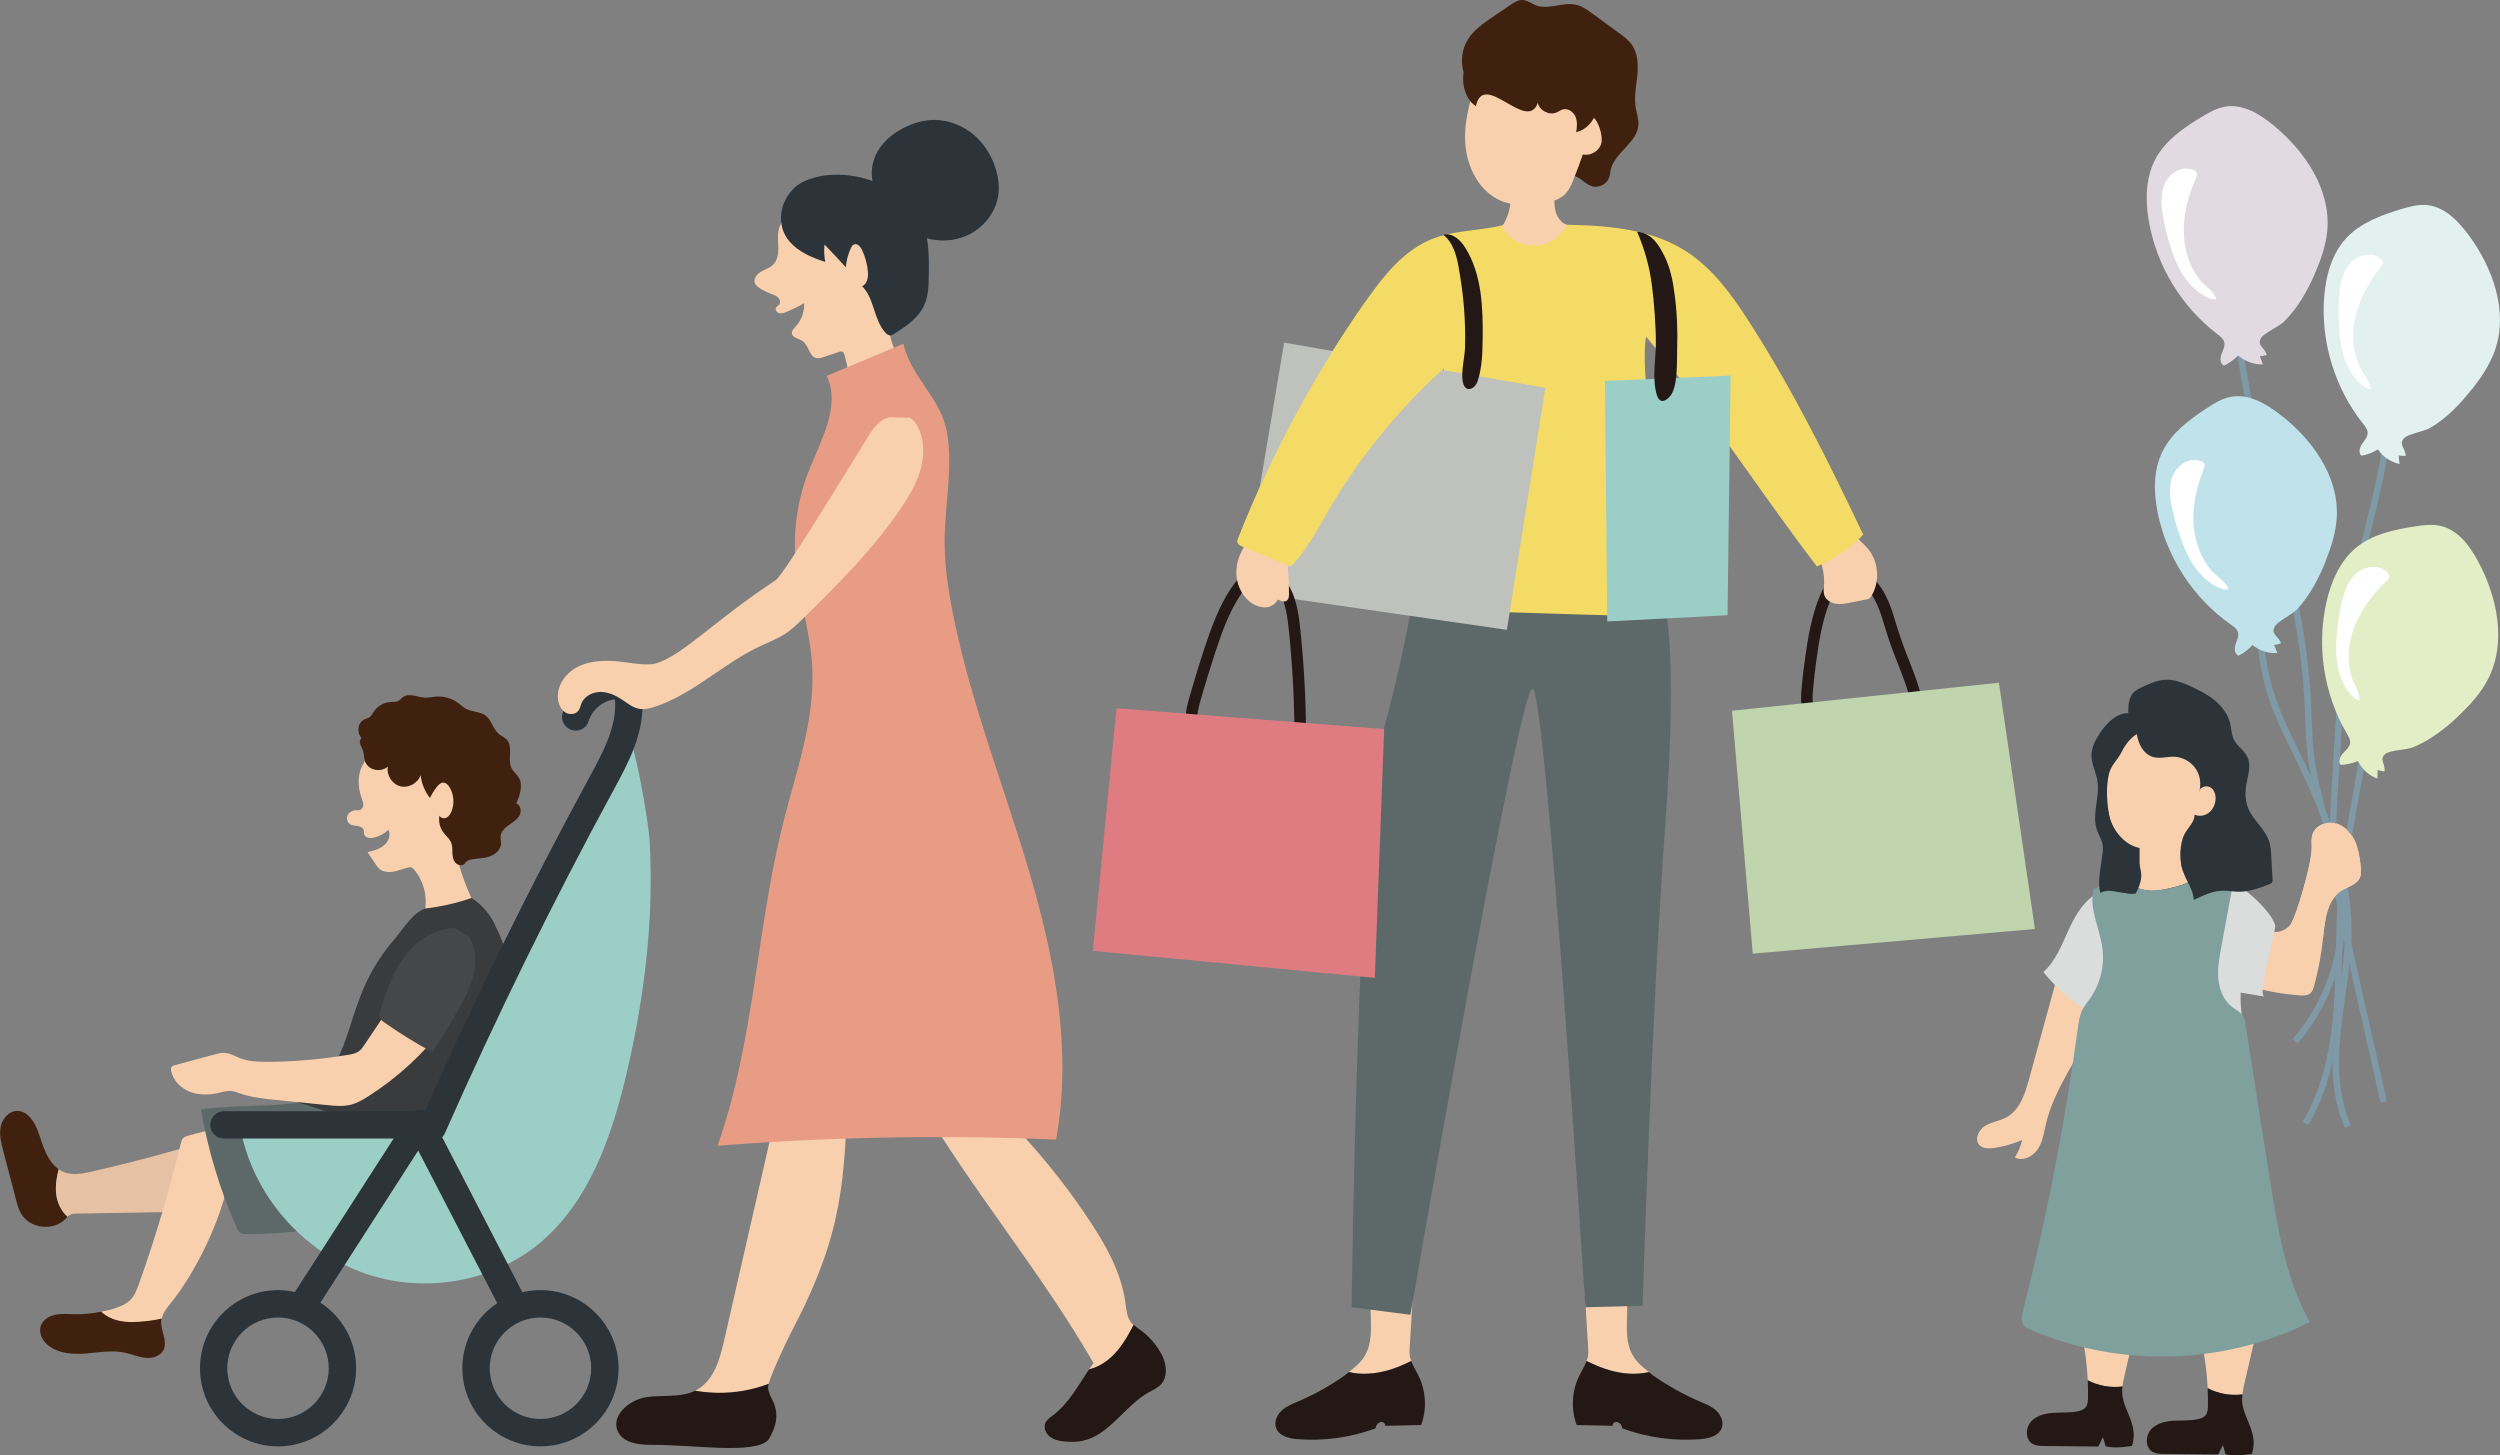 <?xml version="1.0" encoding="UTF-8"?><svg id="b" xmlns="http://www.w3.org/2000/svg" viewBox="0 0 268.52 156.32"><rect x="0" y="0" width="268.52" height="156.32" fill="#808080" stroke="none"/><g id="c"><path d="M85.6,21.93c-.86.81-1.76,1.69-1.98,2.85-.12.63-.02,1.28-.02,1.92,0,.64-.13,1.33-.6,1.77-.37.34-.88.48-1.31.74-.43.26-.8.78-.6,1.24.1.22.3.37.5.5.39.25.8.45,1.23.61.27.1.55.19.75.39.2.2.3.55.12.77-.1.12-.25.18-.33.31-.13.23.07.53.32.6.25.07.52-.02.76-.12.67-.27,1.31-.59,1.93-.95.05.92-.29,1.86-.93,2.54-.18.19-.4.4-.39.66.01.51.74.59,1.16.88.67.46.7,1.67,1.49,1.83.25.05.5-.03.74-.11.54-.18,1.09-.36,1.63-.55.14-.05.31-.1.44-.02.12.07.16.21.2.35.28,1.06.51,2.13.68,3.21.19,1.18.3,2.43-.19,3.52,2.76.08,5.53-.21,8.22-.86-.82-2.91-3.34-5.18-3.85-8.16-.02-.11-.03-.23.01-.33.06-.12.19-.18.3-.24,1.14-.57,1.96-1.68,2.35-2.89.39-1.21.4-2.52.25-3.79-.31-2.53-1.36-5.1-3.45-6.57-.65-.46-1.37-.79-2.12-1.08-2.03-.78-4.48-1.11-6.27.12" style="fill:#f9d0ae;"/><path d="M.06,121.06c.17-.87.85-1.71,1.74-1.74,1.06-.04,1.82,1.01,2.21,2,.34.86.56,1.76.96,2.59.31.65.75,1.26,1.33,1.67-.21.86-.36,1.74-.27,2.61.1.94.52,1.88,1.23,2.48-.09.09-.17.18-.25.27-1.28,1.32-3.8,1.02-4.73-.56-.28-.47-.42-1.01-.56-1.54-.45-1.72-.91-3.45-1.36-5.17-.23-.86-.45-1.75-.29-2.62Z" style="fill:#40210f;"/><path d="M6.03,128.19c-.09-.88.05-1.75.27-2.61.16.11.33.22.52.3.96.4,2.05.18,3.07-.05,4.11-.94,8.19-2.02,12.22-3.25l-2.32,7.57c-3.85.07-7.71.13-11.56.2-.22,0-.45,0-.65.1-.12.06-.22.14-.32.24-.7-.6-1.13-1.54-1.23-2.48Z" style="fill:#e7c1a3;"/><path d="M12.63,141.84c-.66-.16-1.29-.49-1.78-.94.51-.1,1.01-.22,1.5-.38.61-.2,1.23-.46,1.67-.92.46-.47.7-1.12.92-1.74,1.75-4.92,3.24-9.93,4.47-15,.05-.22.11-.46.28-.62.15-.15.36-.21.56-.27,1.2-.34,2.41-.62,3.64-.85l1.5,5.2c.24.56.47,1.11.71,1.67.06.15.13.31.13.48,0,.21-1.7-1.68-1.74-1.48-.77,4.01-3.38,9.57-6.2,13.04-.39.49-.8,1.01-.92,1.61-.52.14-1.06.22-1.59.28-1.05.11-2.12.18-3.14-.07Z" style="fill:#f9d0ae;"/><path d="M4.35,142.49c.19-.67.85-1.11,1.53-1.26.68-.16,1.38-.09,2.08-.07.97.02,1.94-.07,2.89-.27.5.45,1.12.78,1.78.94,1.02.25,2.09.18,3.14.07.53-.06,1.07-.14,1.59-.28-.01.06-.04.11-.04.17-.13,1.08.73,2.23.24,3.21-.34.67-1.2.92-1.95.84-.75-.08-1.45-.39-2.19-.55-1.38-.3-2.81-.02-4.22.09-1.41.11-2.95,0-4.04-.89-.59-.48-1.01-1.27-.8-2Z" style="fill:#40210f;"/><path d="M36.89,117.14c-4.74,2.14-10.18,1.31-15.31,2.01.75,4.35,2.03,8.6,3.8,12.62.12.27.25.55.51.68.18.09.38.1.58.1,4.21.03,8.43-.54,12.49-1.67.83-3.55,1.5-7.13,2.01-10.74" style="fill:#5d6969;"/><path d="M42.44,100.79c-2.63,3.06-3.65,5.63-4.85,9.48-1.2,3.85-2.34,5.79-5.61,8.15,4.05,1.06,7.89,3.22,11.99,2.37.79-.16,1.59-.37,2.28-.79,1.33-.82,2.06-2.32,2.72-3.74.95-2.05,1.9-4.09,2.86-6.14.9-1.93,1.8-3.88,2.26-5.96.46-2.08-.08-3.02-.99-4.95-.88-1.86-2.47-2.76-2.47-2.76-1.33-.54-3.74.74-4.95,1.13-1.33.43-2.34,2.16-3.24,3.21Z" style="fill:#3a3b3d;"/><path d="M67.26,115.46c-1.6,6.76-4.05,13.77-9.43,18.17-5.03,4.11-12.23,5.28-18.39,3.23-6.89-2.29-12.31-8.53-13.61-15.66,7.17-.45,14.34-.91,21.51-1.36,4.85-9.97,9.7-19.95,14.55-29.92.66-1.35,5.22-11.8,5.22-11.8,1.12,1.35,2.54,10.31,2.65,12.01.16,2.56.17,5.12.06,7.68-.26,5.95-1.19,11.87-2.56,17.66Z" style="fill:#9ccec8;"/><path d="M74.66,149.37c.06-.03.13-.05.19-.09,1.84-1.02,2.47-3.31,2.94-5.36,2.06-9,4.11-17.99,6.17-26.99l7.16-.91c-.46,10.81-.4,16.18-6.15,27.1-.31.59-2.03,4.14-2.41,5.5-2.51.96-5.27,1.21-7.91.74Z" style="fill:#f9d0ae;"/><path d="M69.39,150.07c1.76-.26,3.68.08,5.27-.69,2.64.47,5.4.22,7.91-.74-.05.18-.08.33-.07.42.03.54.33,1.01.55,1.5.64,1.44.3,2.73-.51,4.08-1.46,1.62-8.22.52-12.45.55-1.41.01-3.11-.16-3.72-1.42-.8-1.67,1.19-3.42,3.03-3.7Z" style="fill:#231815;"/><path d="M117.91,146.75c-.3.14-.62.25-.94.34.16-.23.33-.45.48-.69-5.63-9.77-12.98-18.47-18.71-28.18l5.71-1.58c4.79,4.24,9.02,9.1,12.55,14.43,1.79,2.69,3.43,5.6,3.87,8.81.11.79.16,1.64.68,2.25.06.07.14.12.21.19-.92,1.82-2.04,3.59-3.85,4.45Z" style="fill:#f9d0ae;"/><path d="M113.05,152.05c1.7-1.25,2.74-3.22,3.92-4.96.32-.09.64-.19.94-.34,1.81-.86,2.93-2.63,3.85-4.45.26.23.56.43.84.63.96.68,2.12,2.12,2.46,3.25.24.81.26,1.77-.28,2.42-.36.44-.91.67-1.4.95-2.6,1.46-4.22,4.61-7.13,5.21-.61.13-1.24.12-1.87.07-.56-.05-1.14-.16-1.59-.5-.45-.34-.73-.96-.51-1.48.15-.34.47-.58.77-.8Z" style="fill:#231815;"/><path d="M97.06,36.91c-2.75,1.15-5.5,2.31-8.26,3.46,1.54,3.27-.65,6.95-1.97,10.32-1.13,2.88-1.61,6.02-1.42,9.11.25,3.99,1.62,7.85,1.83,11.84.31,5.68-1.72,11.18-3.11,16.69-2.89,11.47-3.11,23.58-7.06,34.73,12.09-.95,24.24-1.17,36.36-.66,1.75-9.54-.12-19.38-2.86-28.69-2.74-9.31-6.36-18.38-8.24-27.9-.51-2.59-.89-5.21-.87-7.85.04-3.79.89-7.63.27-11.4-.62-3.83-3.82-5.89-4.7-9.64Z" style="fill:#e89c84;"/><path d="M84.82,25.96c.98,1.12,2.4,1.72,3.82,2.17-.12-.61-.15-1.24-.08-1.86.78.8,1.54,1.61,2.29,2.44.05-.7.24-1.4.53-2.04.08-.16.17-.34.34-.41.36-.16.7.23.87.59.35.73.56,1.52.63,2.32.05.6-.06,1.33-.62,1.57,1.34,1.33,1.23,3.65,2.53,5.02.14.14.31.28.5.27.12,0,.24-.07.34-.14,1.31-.8,2.66-1.71,3.3-3.11.45-1.01.48-2.15.49-3.25.02-1.27.03-2.55-.18-3.81-.21-1.26-.65-2.5-1.46-3.48-.58-.71-1.33-1.26-2.12-1.73-2.54-1.51-5.66-2.2-8.51-1.44-.75.2-1.48.5-2.06,1.01-1.7,1.49-2.14,4.13-.61,5.88Z" style="fill:#2c343a;"/><path d="M94.05,20.37c-.66-1.27-.5-2.87.21-4.11.72-1.24,1.92-2.15,3.23-2.73.71-.32,1.47-.54,2.25-.62,1.64-.17,3.31.37,4.61,1.37,1.3,1.01,2.22,2.47,2.66,4.05.23.81.33,1.67.23,2.51-.24,2.06-1.78,3.88-3.73,4.6-1.95.73-4.22.4-5.96-.73" style="fill:#2c343a;"/><path d="M46.44,122.59c-.2,0-.4-.04-.59-.13-.74-.33-1.08-1.19-.75-1.93,5.56-12.58,11.7-25.08,18.27-37.16,1.35-2.48,2.88-5.3,2.69-8.06,0-.08-.01-.14-.02-.19,0,0-.02,0-.02,0-1.25.13-2.42,1.1-2.78,2.3-.23.78-1.03,1.23-1.82.99-.78-.23-1.22-1.04-.99-1.82.69-2.34,2.86-4.14,5.29-4.39.85-.09,1.54.06,2.1.47,1.05.75,1.14,2.02,1.17,2.44.24,3.61-1.5,6.83-3.04,9.66-6.53,12.01-12.64,24.44-18.16,36.94-.24.55-.78.87-1.34.87Z" style="fill:#2c343a;"/><path d="M97.71,44.86c.34.17.58.48.77.81.78,1.34.84,3.01.46,4.52-.38,1.5-1.16,2.87-2.02,4.17-2.94,4.44-6.76,8.22-10.55,11.96-.65.65-1.32,1.3-2.09,1.79-.83.53-1.76.88-2.65,1.3-3.91,1.83-7.1,5.08-11.19,6.47-.61.21-1.26.37-1.88.23-.64-.14-1.17-.58-1.71-.94-.7-.47-1.51-.85-2.35-.85-.85,0-1.73.45-2.05,1.23-.1.26-.15.54-.31.77-.3.41-.92.48-1.36.23-.44-.24-.71-.73-.81-1.22-.3-1.42.62-2.88,1.88-3.6,1.26-.72,2.78-.82,4.22-.72,1.14.07,3.12.53,4.24.28,1.45-.33,3.48-1.88,4.65-2.79,3.56-2.76,4.62-3.68,8.37-6.2.91-.61,8.66-13.42,10.05-15.62.61-.97,1.52-2.02,2.65-1.84" style="fill:#f9d0ae;"/><path d="M45.75,122.29h-21.7c-.81,0-1.47-.66-1.47-1.47s.66-1.47,1.47-1.47h21.7c.81,0,1.47.66,1.47,1.47s-.66,1.47-1.47,1.47Z" style="fill:#2c343a;"/><path d="M32.43,141.77c-.27,0-.55-.08-.79-.23-.68-.44-.88-1.35-.44-2.03l12.64-19.65c.28-.44.77-.68,1.3-.67.52.02.99.33,1.23.79l10.08,19.48c.37.72.09,1.6-.63,1.98-.72.37-1.61.09-1.98-.63l-8.92-17.23-11.27,17.52c-.28.44-.75.67-1.23.67Z" style="fill:#2c343a;"/><path d="M58.05,155.35c-4.62,0-8.39-3.76-8.39-8.39s3.76-8.39,8.39-8.39,8.39,3.76,8.39,8.39-3.76,8.39-8.39,8.39ZM58.05,141.51c-3.01,0-5.45,2.45-5.45,5.45s2.45,5.45,5.45,5.45,5.45-2.45,5.45-5.45-2.45-5.45-5.45-5.45Z" style="fill:#2c343a;"/><path d="M29.86,155.35c-4.62,0-8.38-3.76-8.38-8.39s3.76-8.39,8.38-8.39,8.39,3.76,8.39,8.39-3.76,8.39-8.39,8.39ZM29.86,141.51c-3.01,0-5.45,2.45-5.45,5.45s2.45,5.45,5.45,5.45,5.45-2.45,5.45-5.45-2.45-5.45-5.45-5.45Z" style="fill:#2c343a;"/><path d="M39.09,81.95c-.71,1.09-.7,2.53-.25,3.76.08.22.17.45.18.68,0,.24-.1.49-.32.59-.16.07-.35.04-.52.05-.35.02-.69.22-.84.53-.15.32-.06.74.22.94.24.17.56.17.85.22.29.05.62.2.67.49.02.12,0,.24.02.36.08.45.71.51,1.15.38.55-.16,1.06-.44,1.48-.81.28.57-.02,1.28-.51,1.68-.49.4-1.13.56-1.74.71.27.41.55.82.82,1.23.14.21.29.43.49.59.42.33,1,.36,1.53.26.52-.1,1.02-.32,1.54-.43.12-.03.25-.05.37,0,.1.04.17.12.24.2.97,1.15,1.42,2.71,1.21,4.2,1.68-.19,3.35-.57,4.95-1.13-.47-1.03-.88-2.09-1.21-3.18-.05-.17-.11-.35-.09-.53.04-.41.4-.7.72-.97,2.12-1.78,3.19-4.71,2.73-7.43-.46-2.72-2.45-5.14-5.03-6.12-1.5-.57-3.2-.67-4.73-.18-1.53.49-2.88,1.58-3.6,3.02" style="fill:#f9d0ae;"/><path d="M39.5,82.26c.56.57,1.57.61,2.16.08-.17.9.45,1.88,1.33,2.11.89.23,1.9-.33,2.19-1.2.09.89.44,1.75,1,2.46.2-.42.44-.81.73-1.18.18-.23.41-.47.7-.47.3,0,.54.26.69.52.45.76.53,1.73.2,2.56-.11.27-.28.55-.54.68-.27.13-.64.05-.76-.22-.12.65.05,1.34.46,1.86.25.33.59.59.77.97.16.34.15.74.16,1.11.01.38.06.78.29,1.08.23.3.71.43.99.18.08-.07.14-.17.22-.25.16-.16.39-.21.61-.25.63-.11,1.28-.1,1.88-.31.6-.2,1.18-.69,1.23-1.32.02-.29-.07-.59-.04-.88.06-.51.48-.89.9-1.19.42-.29.88-.57,1.13-1.01.24-.45.13-1.14-.35-1.29.39-.89.77-1.96.26-2.8-.21-.35-.56-.6-.75-.96-.5-.94.2-2.3-.52-3.09-.24-.26-.58-.39-.85-.61-.63-.52-.77-1.47-1.42-1.97-.61-.47-1.5-.39-2.17-.77-.28-.16-.5-.38-.76-.57-.69-.52-1.57-.78-2.43-.71-.38.03-.75.12-1.13.11-.83-.03-1.75-.55-2.41-.05-.16.12-.29.3-.47.4-.25.14-.55.1-.83.12-.72.03-1.42.43-1.82,1.03-.15.22-.26.47-.48.62-.15.1-.34.14-.51.21-.78.35-.86,1.45-.32,2.02-.46.39.02.92.15,1.34.17.58.04,1.15.51,1.63Z" style="fill:#40210f;"/><path d="M41.86,108.18c-.91,1.35-1.81,2.69-2.72,4.04-.17.26-.35.52-.6.7-.32.23-.72.31-1.1.37-2.83.48-5.7.74-8.57.76-1.07,0-2.16-.02-3.16-.42-.5-.2-.99-.5-1.53-.54-.39-.03-.77.07-1.15.17-1.4.38-2.81.76-4.21,1.14-.16.04-.35.1-.42.25-.06.11-.04.24-.02.36.2,1.04,1.04,1.88,2.02,2.26.98.38,2.09.35,3.11.11.43-.1.87-.24,1.31-.2.35.03.68.16,1.01.28,1.21.41,2.51.55,3.78.68,1.82.18,3.64.37,5.47.55.89.09,1.79.18,2.66-.05.64-.17,1.23-.51,1.79-.87,3.17-2.01,5.98-4.59,8.24-7.59-.75-.44-1.5-.89-2.25-1.33" style="fill:#f9d0ae;"/><path d="M50.42,100.64c.71,1.2.77,2.7.45,4.05-.32,1.36-.98,2.6-1.67,3.82-.87,1.53-1.79,3.03-2.75,4.51-1.77-.96-3.49-2.02-5.14-3.18-.23-.16-.47-.34-.55-.61-.07-.24,0-.5.09-.75.67-2.03,1.37-4.1,2.65-5.81,1.28-1.71,3.28-3.03,5.42-2.95" style="fill:#464749;"/><path d="M172.88,147.17c-.86-.25-1.68-.6-2.48-1,.04-.12.11-.23.14-.36.08-.4.06-.8.03-1.21-.13-2.14-.26-4.28-.39-6.43l4.5.95c.32,2.13-.38,4.47.64,6.36.41.77,1.08,1.35,1.79,1.88-1.38.32-2.86.2-4.23-.2Z" style="fill:#f9d0ae;"/><path d="M170.4,146.18c.8.4,1.62.75,2.48,1,1.37.4,2.84.52,4.23.2.14.1.26.22.4.32,1.57,1.11,3.25,2.05,5.01,2.81.64.27,1.31.53,1.82,1.01.51.47.83,1.23.58,1.88-.33.85-1.4,1.11-2.31,1.18-2.83.22-5.7-.18-8.36-1.16-.1-.79-1.01-.91-1.05-.28-1.28-.03-2.57-.05-3.85-.08-.65-1.75-.52-3.78.35-5.43.25-.48.53-.94.71-1.45Z" style="fill:#231815;"/><path d="M149.11,147.17c.86-.25,1.68-.6,2.48-1-.04-.12-.11-.23-.14-.36-.08-.4-.06-.8-.03-1.21.13-2.14.26-4.28.39-6.43l-4.5.95c-.32,2.13.38,4.47-.64,6.36-.41.77-1.08,1.35-1.79,1.88,1.38.32,2.86.2,4.23-.2Z" style="fill:#f9d0ae;"/><path d="M151.59,146.18c-.8.4-1.62.75-2.48,1-1.37.4-2.84.52-4.23.2-.14.1-.26.22-.4.32-1.57,1.11-3.25,2.05-5.01,2.81-.64.27-1.31.53-1.82,1.01-.51.47-.83,1.23-.58,1.88.33.85,1.4,1.11,2.31,1.18,2.83.22,5.7-.18,8.36-1.16.1-.79,1.01-.91,1.05-.28,1.28-.03,2.57-.05,3.85-.08.65-1.75.52-3.78-.35-5.43-.25-.48-.53-.94-.71-1.45Z" style="fill:#231815;"/><path d="M178.7,64.58s1.62,4.37.16,24.13c-1.46,19.76-2.43,51.54-2.43,51.54l-6.15.16s-4.21-66.12-5.67-66.44c-1.46-.32-13.12,67.25-13.12,67.25l-6.32-.81s.65-52.35,3.08-60.77c2.43-8.42,3.73-16.52,3.73-16.52l12.63-5.18" style="fill:#5d6969;"/><path d="M205.59,77.05c-.43-2.42-1.02-3.93-1.71-5.68-.47-1.19-.96-2.42-1.44-4.07-.42-1.43-.87-2.81-1.73-3.88-.61-.76-1.36-1.17-2.02-1.12-1.06.11-1.75,1.39-2.07,2.14-.88,2.07-1.24,4.35-1.53,6.51l-.08.61q-.11.78-.17,1.44l-.08.8c-.09.9-.13,1.64.09,2.31l-1.18.39c-.32-.97-.22-1.99-.14-2.82l.08-.8q.06-.68.18-1.49l.08-.61c.31-2.24.69-4.61,1.62-6.83.74-1.77,1.82-2.77,3.09-2.89,1.09-.13,2.23.47,3.11,1.58,1,1.25,1.49,2.75,1.95,4.31.47,1.59.94,2.8,1.4,3.97.69,1.74,1.33,3.38,1.78,5.92l-1.22.21Z" style="fill:#231815;"/><polygon points="186.03 76.34 214.7 73.33 218.57 99.78 188.26 102.43 186.03 76.34" style="fill:#c0d4ae;"/><path d="M199.17,57.41c.45.57,1.05,1.02,1.51,1.59,1.12,1.39,1.25,3.5.32,5.02-.06.09-.12.19-.21.25-.1.07-.22.09-.34.12-.57.11-1.14.22-1.71.34-.51.1-1.03.2-1.55.12-.51-.08-1.03-.38-1.22-.86-.16-.4-.07-.84-.05-1.27.07-1.22-.33-2.4-.73-3.55" style="fill:#f9d0ae;"/><path d="M166.68,24.12c4.93.05,10.14.18,14.31,2.8,2.98,1.88,5.09,4.84,6.99,7.81,4.63,7.23,8.46,14.93,12.14,22.68-1.03,1.28-3.45,2.81-4.97,3.43-6.28-8.21-11.7-16.78-18.36-24.69-.94,6.18,3.33,23.81,3.69,30.05-7.52.06-22.12-.71-29.64-.65.08-5.14,3.24-20.41,4.25-26-4.83,4.35-8.98,9.45-12.27,15.06-1.27,2.16-2.43,4.43-4.17,6.23-1.74-.72-3.48-1.45-5.22-2.17-.21-.09-.44-.2-.5-.42-.04-.16.02-.32.08-.47,3.54-8.97,8.14-17.52,13.67-25.41,1.92-2.74,4.11-5.53,7.23-6.74,3.02-1.17,6.55-.7,9.44-2.15" style="fill:#f4db66;"/><path d="M168.06,19.04c.42-.37,1.09-.2,1.56.1.47.31.88.73,1.42.88.72.19,1.54-.25,1.79-.94.1-.27.11-.56.17-.84.43-1.88,2.87-2.91,2.98-4.83.04-.62-.19-1.23-.29-1.84-.19-1.13.05-2.29.17-3.43.11-1.14.08-2.38-.58-3.32-.36-.53-.89-.91-1.41-1.29-.92-.68-1.85-1.35-2.77-2.03-.57-.42-1.17-.85-1.86-1-1.39-.3-2.9.58-4.24.08-.5-.19-.94-.56-1.47-.58-.48-.01-.92.27-1.32.54-.64.44-1.28.87-1.92,1.31-.99.67-2,1.38-2.63,2.39-.69,1.12-.83,2.57-.36,3.8.47,1.23,1.54,2.21,2.8,2.58" style="fill:#40210f;"/><path d="M158.91,7.66c-.83,2.49-1.68,5.05-1.53,7.68.15,2.62,1.54,5.35,3.99,6.29,1.37.53,2.9.45,4.34.21.84-.14,1.72-.35,2.34-.94.46-.44.73-1.05.97-1.65.35-.88.68-1.77.99-2.66.81.18,1.72-.34,1.97-1.14.25-.79-.32-2.69-1.08-3.02-.32-.14-.72-.21-.85-.53-.05-.13-.05-.29-.04-.43.07-2.12-.95-3.28-2.78-4.36-1.82-1.07-4.23-1.06-6.05.02" style="fill:#f9d0ae;"/><path d="M165.17,11.02c.17.85,1.21,1.4,2.01,1.06.24-.1.45-.27.7-.33.54-.14,1.11.26,1.34.78.22.52.17,1.11.07,1.66,1.08-.22,1.91-1.18,2.2-2.25.3-1.06.14-2.21-.18-3.26-.67-2.22-2.13-4.28-4.2-5.33-2.79-1.42-6.51-.69-8.56,1.68-.79.91-1.34,2.05-1.4,3.25-.05,1.11.38,2.51,1.37,3.12.85-3.93,5.52,2.95,6.66-.37Z" style="fill:#40210f;"/><path d="M167.26,18.23c-.08.78-.15,1.56-.23,2.33-.07.69-.13,1.39.03,2.06.16.67.6,1.32,1.25,1.54-.64,1.29-2.01,2.19-3.45,2.23-1.44.04-2.87-.79-3.52-2.07,1.03-1.54,1.21-3.6.47-5.3" style="fill:#f9d0ae;"/><polygon points="137.93 36.8 165.98 41.65 161.85 67.65 133.42 63.54 137.93 36.8" style="fill:#bfc1bd;"/><path d="M156.67,28.68c-.24-1.28-.61-2.65-1.64-3.46.95-.27,1.85.57,2.36,1.4,1.78,2.87,1.9,6.41,1.86,9.77-.02,1.52-.06,3.07-.53,4.52-.3.92-1.31,1.31-1.58.21-.27-1.12.2-2.73.22-3.89.07-2.86-.17-5.73-.7-8.55Z" style="fill:#231815;"/><path d="M140.27,80.33h-1.24c.04-4.19-.16-8.41-.59-12.56-.15-1.49-.34-2.92-1-4.13-.46-.86-1.13-1.41-1.78-1.46-1.04-.1-1.98,1.04-2.43,1.73-1.24,1.88-2.01,4.06-2.69,6.13-.55,1.68-1.09,3.41-1.58,5.14-.24.83-.43,1.58-.33,2.29l-1.23.17c-.14-1.03.15-2.05.37-2.8.5-1.74,1.03-3.49,1.59-5.18.71-2.15,1.51-4.41,2.83-6.42,1.05-1.6,2.29-2.39,3.57-2.28,1.09.09,2.1.86,2.77,2.11.76,1.41.97,2.98,1.14,4.59.44,4.2.64,8.47.6,12.69Z" style="fill:#231815;"/><polygon points="119.92 76.07 148.67 78.31 147.67 105.03 117.38 102.13 119.92 76.07" style="fill:#de7c82;"/><path d="M138.24,60.01c.13,1.25.2,2.5.21,3.76,0,.26-.01.56-.22.73-.27.22-.68.06-.99-.11-.19.45-.66.76-1.14.83-.49.07-.99-.07-1.42-.3-1.27-.7-1.96-2.23-1.88-3.68.08-1.45.84-2.8,1.85-3.84" style="fill:#f9d0ae;"/><path d="M155.09,39.56c-4.83,4.35-8.98,9.45-12.27,15.06-1.27,2.16-2.43,4.43-4.17,6.23-1.74-.72-3.48-1.45-5.22-2.17-.21-.09-.44-.2-.5-.42-.04-.16.02-.32.08-.47,3.54-8.97,8.14-17.52,13.67-25.41" style="fill:#f4db66;"/><polygon points="172.38 40.92 185.88 40.34 185.55 66.08 172.63 66.75 172.38 40.92" style="fill:#9ccec8;"/><path d="M175.84,24.89c1.6.14,2.34,1.42,2.95,2.65.61,1.23.88,2.59,1.06,3.94.27,1.98.36,3.98.29,5.98-.05,1.25.14,4.25-.86,5.21-.96.92-1.28.05-1.43-.65-.34-1.59-.03-3.31,0-4.93.03-1.85-.18-4.59-.42-6.43-.26-2.05-.78-3.86-1.59-5.78Z" style="fill:#231815;"/><path d="M251.87,121.14c-1.65-3.65-1.43-7.81-1.13-10.63.13-1.18.3-2.38.47-3.53.33-2.29.67-4.66.67-7,0-6.61-2.68-13.03-5.31-18.43l-.41-.85c-.82-1.67-1.66-3.4-2.3-5.19-1.12-3.13-1.61-6.55-1.42-9.87l.7.04c-.18,3.23.3,6.55,1.38,9.6.62,1.75,1.46,3.46,2.27,5.12l.41.85c2.66,5.48,5.39,11.99,5.38,18.74,0,2.39-.35,4.78-.68,7.09-.17,1.15-.34,2.34-.46,3.51-.29,2.74-.5,6.78,1.07,10.27l-.63.29Z" style="fill:#7f99a6;"/><path d="M243.45,99.66c.63.82,2.04.42,2.62-.44.58-.86,2.22-6.36,2.23-8.16,0-.47-.06-.96.08-1.41.28-.93,1.38-1.45,2.34-1.26.95.19,1.72.94,2.15,1.8.43.87.58,1.85.69,2.81.05.44.08.91-.11,1.31-.35.72-1.26.92-1.94,1.35-1.58,1-1.79,3.18-1.99,5.04-.18,1.75-.5,3.48-.96,5.18-.08.29-.17.59-.39.79-.3.27-.76.27-1.17.24-1.99-.14-3.96-.52-5.85-1.12" style="fill:#f9d0ae;"/><path d="M243.21,107.04c-.85-.14-1.7-.29-2.54-.43-.06,1.21.06,2.42.37,3.59-1.14-.27-2.31-.64-3.14-1.47-2.28-2.31-2.84-12.73.45-14.17,1.53-.67,5.81,3.43,6.02,4.86.09.59-1.97,7.47-1.15,7.61Z" style="fill:#dbdcdc;"/><path d="M221.11,104.37c-1.06,3.85-2.12,7.71-3.18,11.56-.43,1.57-.99,3.3-2.42,4.08-.72.39-1.59.48-2.29.91-.7.43-1.18,1.46-.62,2.06.38.42,1.04.4,1.59.32,1.04-.15,2.05-.45,3.01-.86-.15.67-.42,1.31-.79,1.88.85.45,1.94-.09,2.47-.9.53-.8.66-1.79.88-2.73.89-3.75,3.35-6.91,5.05-10.38.18-.38.36-.77.38-1.19.01-.42-.14-.83-.3-1.22-.4-.95-.87-1.87-1.42-2.75" style="fill:#f9d0ae;"/><path d="M228.78,94.46c1.4,1.74,3.44,2.88,5.57,3.55.37.12.77.22,1.15.11.26-.08.48-.25.68-.44,1.03-1,1.48-2.49,1.47-3.93,0-1.44-.42-2.84-.91-4.2-.19-.53-.4-1.06-.76-1.49-.48-.56-1.19-.88-1.9-1.07-1.82-.51-6.19-1.8-7.53-.11-1.38,1.75,1.06,6.14,2.23,7.59Z" style="fill:#2c343a;"/><path d="M232.87,95.45c-.63.13-1.27.25-1.91.22-1.11-.06-2.14-.56-3.14-1.06-.11-.05-.21-.11-.32-.16.76-.26,1.53-.49,2.31-.7,0-.89,0-1.78,0-2.67-1.33-.27-2.41-1.34-2.96-2.59-.55-1.25-.63-2.65-.56-4.01.18-3.3,2.48-8.6,6.64-7.94,4.1.65,6.27,5.82,5.88,9.5-.13,1.23-.52,2.46-1.3,3.42-.78.96-2,1.6-3.23,1.51-.14,1.24-.15,2.77.92,3.42.08.05.18.07.27.11-.15.09-.28.2-.44.27-.68.33-1.42.51-2.16.67Z" style="fill:#f9d0ae;"/><path d="M225.54,95.82c-1.63.74-2.6,2.41-3.34,4.03-.74,1.62-1.4,3.37-2.73,4.56,1.39,1.69,3.05,3.15,4.91,4.29.15.1.35.19.51.11.11-.06.17-.17.22-.29.42-.93.81-1.88,1.41-2.7.43-.58.95-1.08,1.32-1.7.75-1.24.77-2.88.05-4.14" style="fill:#dbdcdc;"/><path d="M237.12,149.1c-.1-2.05-.4-4.09-.92-6.07l3.63-.3c.9.03,1.8-.08,2.67-.32-.48,2.08-.96,4.16-1.44,6.23-.09.37-.17.75-.21,1.13-1.28.16-2.59-.07-3.73-.67Z" style="fill:#f9d0ae;"/><path d="M231,153.57c.59-.68,1.54-.91,2.43-.97.89-.06,1.81.02,2.68-.18.3-.07.62-.19.81-.44.2-.27.22-.63.23-.96.01-.64,0-1.28-.03-1.92,1.14.6,2.45.83,3.73.67-.03.29-.05.58-.02.86.18,1.78,1.78,3.36,1.04,5.52,0,0-1.78.35-2.84.03,0,0-.15-.65-.29-.96-.16.33-.32.67-.48,1-1.94-.02-3.88-.04-5.83-.06-.43,0-.88-.01-1.25-.24-.77-.46-.76-1.68-.17-2.35Z" style="fill:#231815;"/><path d="M224.24,148.25c-.1-2.05-.4-4.09-.92-6.07l3.63-.3c.9.03,1.8-.08,2.67-.32-.48,2.08-.96,4.16-1.44,6.23-.09.37-.17.75-.21,1.13-1.28.16-2.59-.07-3.73-.67Z" style="fill:#f9d0ae;"/><path d="M218.12,152.72c.59-.68,1.54-.91,2.43-.97.89-.06,1.81.02,2.68-.18.3-.07.62-.19.81-.44.2-.27.22-.63.23-.96.01-.64,0-1.28-.03-1.92,1.14.6,2.45.83,3.73.67-.03.29-.05.58-.02.86.18,1.78,1.78,3.36,1.04,5.52,0,0-1.78.35-2.84.03,0,0-.15-.65-.29-.96-.16.33-.32.67-.48,1-1.94-.02-3.88-.04-5.83-.06-.43,0-.88-.02-1.25-.24-.77-.46-.76-1.68-.17-2.35Z" style="fill:#231815;"/><path d="M235.93,95.11c1.39-.25,2.76-.62,4.08-1.12-.47,2.58-.95,5.16-1.43,7.74-.21,1.14-.42,2.31-.31,3.46.11,1.16.6,2.33,1.54,3.02.36.27.8.46,1.06.84.2.3.27.67.32,1.02.87,5.54,1.75,11.08,2.62,16.63.83,5.26,1.7,10.64,4.27,15.31-9.28,4.64-20.63,4.93-30.13.75-.17-.08-.35-.16-.49-.29-.43-.41-.31-1.11-.17-1.68,2.53-9.95,4.49-20.05,5.87-30.23.1-.77.21-1.55.58-2.23.2-.38.48-.71.73-1.05,1.12-1.58,1.61-3.59,1.34-5.5-.3-2.17-1.53-4.33-.89-6.43,1.85,1.66,4.6,2.25,6.97,1.51" style="fill:#80a09d;"/><path d="M225.87,95.03c.54-.21,1.09-.4,1.64-.59.11.05.21.11.32.16.99.5,2.03,1,3.14,1.06.64.03,1.28-.09,1.91-.22.74-.16,1.48-.33,2.16-.67.16-.08.29-.18.44-.27.3.12.61.2.93.26.96.16,1.91.33,2.87.49-.11,1.38-1.08,2.59-2.26,3.31-1.18.73-2.56,1.05-3.92,1.33-1.62.33-3.35.58-4.87-.07-1.36-.59-2.32-1.83-3.08-3.11-.15-.25-.29-.52-.26-.8.06-.46.55-.71.98-.88Z" style="fill:#80a09d;"/><path d="M229.45,78.31c.06,1.27.65,2.72,1.89,3.02.71.17,1.44-.07,2.17-.05.91.03,1.79.51,2.3,1.25.52.74.66,1.73.37,2.59,0-.54.75-.83,1.22-.56.46.27.63.88.56,1.42-.06.52-.33,1.03-.75,1.34-.42.31-1.02.4-1.49.18,0,.78-.68,1.36-1.06,2.04-.59,1.08-.57,2.82-.2,3.99.37,1.17,1.08,1.91,1.18,3.13.98-.48,2-.97,3.1-.99.56-.01,1.11.1,1.66.11,1.16.02,2.27-.4,3.36-.81.11-.04.23-.09.29-.2.05-.09.05-.19.04-.29-.05-.85-.09-1.7-.14-2.54-.03-.54-.06-1.08-.23-1.59-.43-1.3-1.65-2.18-2.2-3.43-.35-.8-.4-1.7-.26-2.56.16-1.01.57-2.09.14-3.03-.33-.72-1.11-1.17-1.46-1.88-.26-.54-.26-1.16-.4-1.74-.23-.97-.86-1.81-1.62-2.45-.76-.64-1.66-1.1-2.57-1.52-.86-.4-1.77-.76-2.72-.73-.9.03-1.74.42-2.55.79-.32.15-.64.3-.89.55-.57.56-.6,1.45-.6,2.25-1.27-.01-2.28,1.03-2.99,2.07-.5.74-.95,1.56-.96,2.45,0,.95.49,1.82.64,2.76.28,1.73-.62,3.56-.07,5.22.2.59.57,1.13.65,1.75.05.42-.04.84-.09,1.26-.14,1.12-.51,2.71-.17,3.78,1.14-.52,1.81.12,3.06,0,.51-1.39-3.18-7.61-2.18-12.61.23-1.13.94-1.56,1.44-2.59.51-1.03,1.37-1.94,2.47-2.26" style="fill:#2c343a;"/><path d="M229.66,92.42c.18.6.37,1.22.32,1.85-.05.6-.31,1.17-.59,1.71-1.05.16-2.18-.31-2.79-1.18.27-.76.53-1.53.8-2.29.03-.08.06-.17.12-.23.08-.08.19-.12.3-.14.3-.06.61-.05.9.03" style="fill:#2c343a;"/><path d="M247.91,120.84l-.59-.36c1.92-3.19,2.98-7.13,3.35-12.41.14-1.95.18-3.95.22-5.88.05-2.38.1-4.84.33-7.26.24-2.53.69-5.06,1.12-7.51l1.72-9.76.68.12-1.72,9.74c-.43,2.46-.88,4.98-1.12,7.48-.23,2.39-.28,4.84-.33,7.21-.04,1.94-.08,3.94-.22,5.91-.38,5.4-1.47,9.44-3.45,12.72Z" style="fill:#7f99a6;"/><path d="M255.69,118.45l-3.46-15.37c-.92-4.06-1.86-8.25-1.98-12.52-.06-1.98.07-3.98.18-5.91l.39-6.39c.26-4.24.53-8.63,1.27-12.9.48-2.76,1.16-5.53,1.82-8.21,1.13-4.57,2.3-9.3,2.44-14.06l.7.02c-.15,4.83-1.33,9.6-2.47,14.21-.66,2.67-1.34,5.42-1.81,8.16-.73,4.23-1,8.6-1.26,12.82l-.39,6.39c-.12,1.92-.24,3.9-.18,5.85.12,4.19,1.06,8.36,1.97,12.38l3.46,15.37-.68.15Z" style="fill:#7f99a6;"/><path d="M246.79,112.06l-.53-.45c3.51-4.08,5.31-9.5,4.94-14.87-.19-2.8-.96-5.58-1.71-8.26-.63-2.29-1.29-4.65-1.6-7.05-.19-1.49-.25-3-.3-4.47-.03-.64-.05-1.28-.09-1.91-.4-7.17-2.16-14.3-3.86-21.2-1.7-6.89-3.46-14.02-3.87-21.22l.7-.04c.41,7.14,2.16,14.23,3.85,21.1,1.71,6.93,3.48,14.09,3.88,21.33.04.64.06,1.28.08,1.92.06,1.45.11,2.95.3,4.41.3,2.35.95,4.69,1.58,6.96.76,2.72,1.53,5.53,1.73,8.4.38,5.55-1.48,11.15-5.11,15.38Z" style="fill:#7f99a6;"/><path d="M264.2,76.76c1.17-1.12,2.28-2.35,3.02-3.79,2.04-3.94,1.03-8.84-1.09-12.74-.88-1.63-2.11-3.27-3.9-3.72-.94-.24-1.94-.11-2.9.04-2.2.34-4.48.83-6.21,2.23-1.77,1.44-2.74,3.66-3.24,5.88-1.08,4.76-.28,9.92,2.19,14.13.19.32.39.66.35,1.03-.06.46-.47.77-.78,1.11-.31.34-.54.9-.22,1.23.63-.03,1.26-.18,1.84-.42.42.86,1.18,1.56,2.08,1.89.01-.32.03-.64.04-.95,0,.07.66.17.74.18.09-.88-.62-1.32.11-1.9.49-.39,2.26-.42,2.94-.69,1.9-.78,3.55-2.08,5.02-3.49Z" style="fill:#e4eec6;"/><path d="M252.77,67.64c.7-2.03,2.04-3.79,3.58-5.28.12-.12.26-.25.27-.42.02-.17-.09-.33-.2-.45-.85-.92-2.46-.7-3.38.14-.92.85-1.31,2.12-1.58,3.34-.22,1.05-.38,2.12-.47,3.19-.11,1.32-.12,2.68.23,3.96.3,1.1,1.02,2.69,2.17,3.13.17-.74-.61-1.83-.82-2.57-.48-1.64-.36-3.43.2-5.04Z" style="fill:#fff;"/><path d="M249.81,60.21c.6-1.51,1.1-3.08,1.18-4.7.22-4.43-2.73-8.47-6.28-11.13-1.48-1.11-3.27-2.1-5.09-1.76-.96.18-1.81.7-2.62,1.24-1.86,1.22-3.73,2.62-4.72,4.61-1.02,2.04-.97,4.46-.51,6.69.99,4.78,3.86,9.14,7.86,11.94.3.21.63.44.74.79.14.44-.11.9-.25,1.33-.15.44-.11,1.04.32,1.21.56-.29,1.07-.68,1.5-1.15.74.61,1.72.93,2.67.86-.12-.3-.24-.59-.36-.89.03.07.67-.12.75-.15-.28-.84-1.11-.94-.69-1.78.28-.56,1.88-1.32,2.39-1.85,1.4-1.5,2.37-3.37,3.12-5.26Z" style="fill:#c0e3eb;"/><path d="M235.63,56.66c-.21-2.14.28-4.29,1.07-6.29.06-.16.13-.34.07-.5-.05-.16-.21-.26-.37-.33-1.16-.48-2.53.38-3.02,1.53-.49,1.15-.32,2.47-.04,3.69.23,1.05.53,2.08.9,3.1.45,1.25,1.01,2.48,1.86,3.51.73.88,2.05,2.03,3.27,1.95-.15-.74-1.31-1.42-1.81-2-1.12-1.3-1.75-2.97-1.91-4.66Z" style="fill:#fff;"/><path d="M265.53,41.79c1-1.28,1.92-2.65,2.45-4.18,1.46-4.19-.24-8.89-2.89-12.45-1.11-1.48-2.55-2.94-4.39-3.13-.97-.1-1.93.17-2.86.45-2.13.65-4.31,1.46-5.83,3.09-1.55,1.67-2.19,4.01-2.37,6.28-.39,4.86,1.14,9.86,4.18,13.67.23.29.48.6.49.97,0,.46-.36.83-.62,1.21-.26.38-.4.97-.04,1.25.62-.12,1.22-.35,1.76-.68.53.8,1.39,1.37,2.32,1.57-.03-.32-.06-.63-.1-.95,0,.07.68.08.76.07-.04-.88-.81-1.21-.16-1.9.43-.46,2.18-.73,2.81-1.11,1.77-1.04,3.22-2.57,4.47-4.17Z" style="fill:#e3f1ee;"/><path d="M252.92,34.39c.4-2.11,1.48-4.04,2.79-5.74.11-.14.22-.29.21-.46,0-.17-.13-.31-.26-.42-.97-.79-2.53-.35-3.33.62-.79.97-1,2.28-1.08,3.53-.07,1.07-.08,2.15-.01,3.22.08,1.33.27,2.67.79,3.89.45,1.05,1.4,2.52,2.59,2.79.06-.75-.86-1.73-1.18-2.43-.71-1.56-.84-3.34-.52-5.01Z" style="fill:#fff;"/><path d="M248.61,29.42c.66-1.48,1.21-3.04,1.36-4.65.39-4.42-2.41-8.57-5.85-11.37-1.44-1.17-3.19-2.22-5.02-1.96-.96.14-1.83.64-2.66,1.14-1.9,1.15-3.82,2.47-4.89,4.43-1.09,2-1.14,4.42-.76,6.67.81,4.81,3.51,9.28,7.4,12.23.29.22.61.46.71.82.12.44-.14.89-.3,1.32-.16.43-.15,1.04.27,1.22.57-.27,1.1-.64,1.54-1.09.71.64,1.68.99,2.64.96-.11-.3-.22-.6-.33-.9.03.07.68-.09.75-.12-.25-.85-1.08-.98-.62-1.8.3-.55,1.93-1.24,2.46-1.76,1.46-1.44,2.5-3.28,3.32-5.14Z" style="fill:#e1dbe1;"/><path d="M234.57,25.33c-.13-2.14.44-4.28,1.31-6.24.07-.16.14-.33.09-.49-.05-.16-.2-.27-.36-.34-1.14-.52-2.54.28-3.07,1.42-.53,1.13-.41,2.46-.19,3.69.19,1.06.45,2.1.78,3.13.4,1.27.91,2.52,1.72,3.57.7.9,1.97,2.1,3.19,2.07-.12-.75-1.26-1.46-1.74-2.06-1.07-1.34-1.63-3.03-1.73-4.73Z" style="fill:#fff;"/><path d="M246.06,99.23c.58-.86,2.22-6.36,2.23-8.16,0-.47-.06-.96.08-1.41.28-.93,1.38-1.45,2.34-1.26.95.19,1.72.94,2.15,1.8.43.87.58,1.85.69,2.81.05.44.08.91-.11,1.31-.35.72-1.26.92-1.94,1.35-1.58,1-1.79,3.18-1.99,5.04" style="fill:#f9d0ae;"/></g></svg>